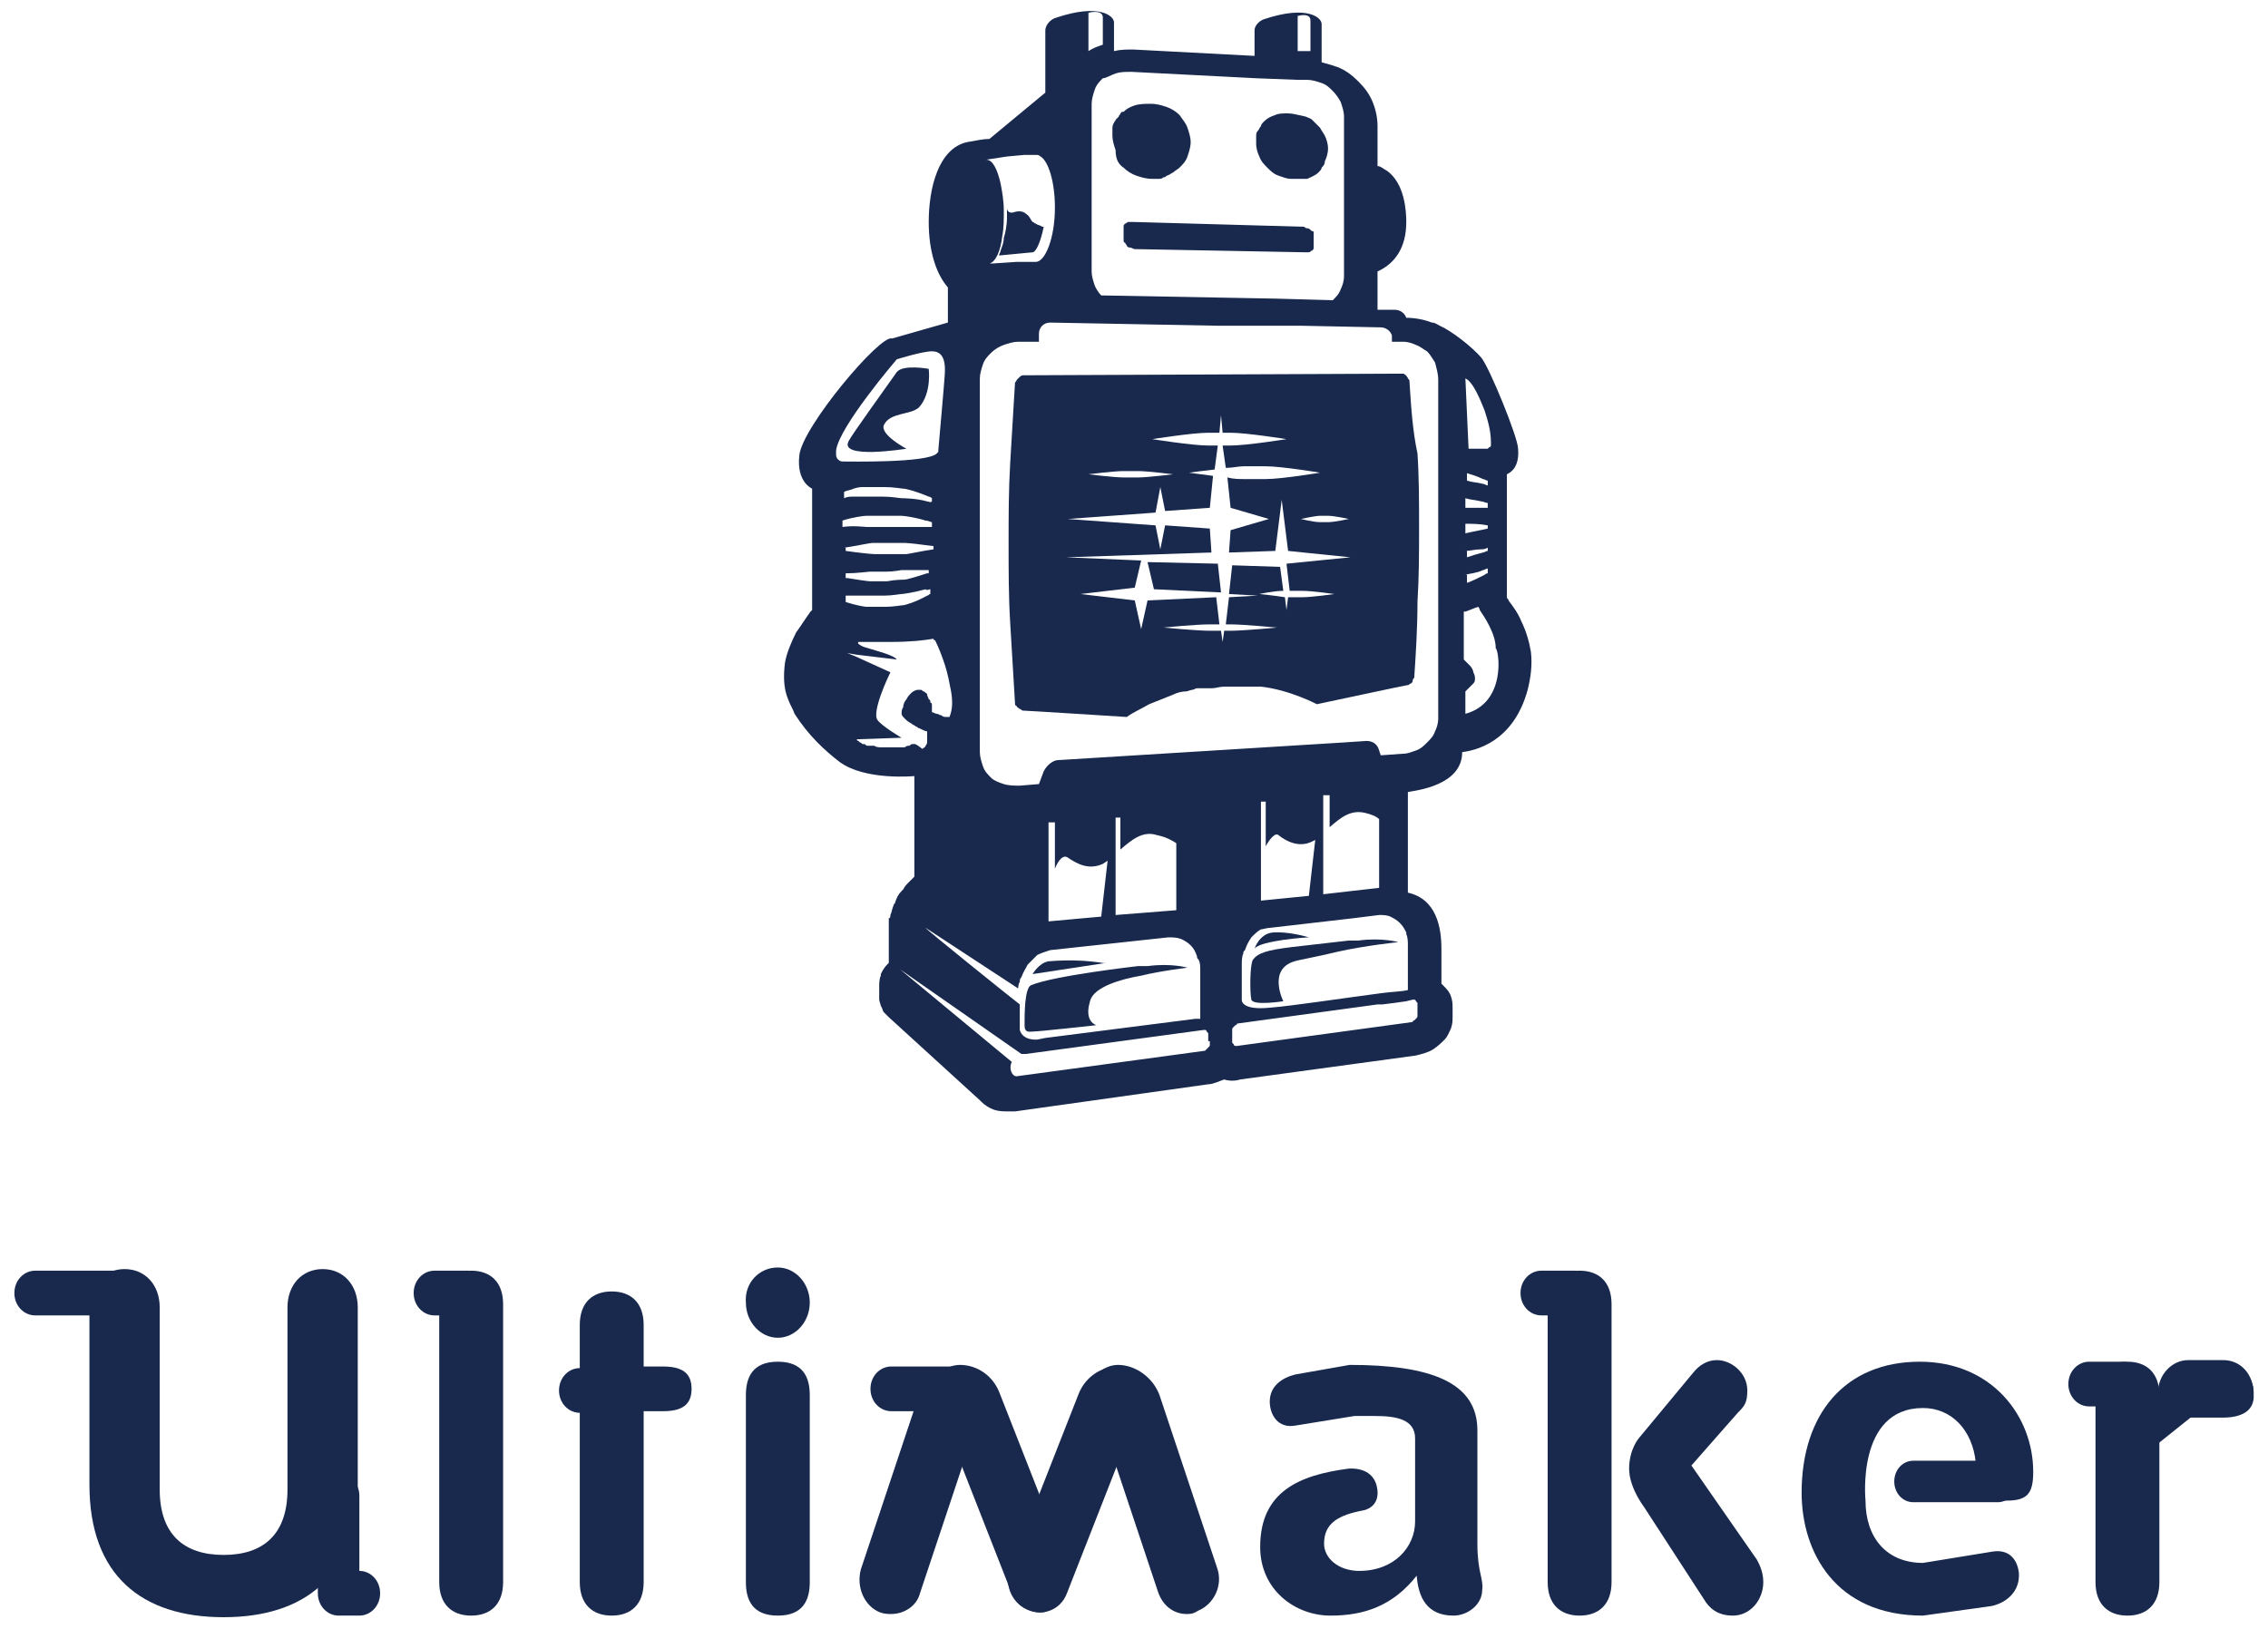 <?xml version="1.0" encoding="utf-8"?>
<!-- Generator: Adobe Illustrator 18.1.0, SVG Export Plug-In . SVG Version: 6.00 Build 0)  -->
<!DOCTYPE svg PUBLIC "-//W3C//DTD SVG 1.1//EN" "http://www.w3.org/Graphics/SVG/1.1/DTD/svg11.dtd">
<svg version="1.1" id="Layer_1" xmlns:sketch="http://www.bohemiancoding.com/sketch/ns"
	 xmlns="http://www.w3.org/2000/svg" xmlns:xlink="http://www.w3.org/1999/xlink" x="0px" y="0px" viewBox="-178 200 142 102"
	 enable-background="new -178 200 142 102" xml:space="preserve">
<title>logo</title>
<desc>Created with Sketch.</desc>
<g id="ultimaker-" transform="translate(0, 79.774)">
	<path id="Fill-1" fill="#18294D" d="M-103.7,221.3c-0.8,0-1.5-0.5-1.8-1.4l-3.4-10.2c-0.6-0.4-1-1.1-1-1.9c0-1.2,0.9-2.1,1.9-2.1
		c1.1,0,2.2,0.8,2.6,1.9l3.6,10.8c0.4,1.1-0.2,2.3-1.2,2.7C-103.3,221.3-103.5,221.3-103.7,221.3"/>
	<path id="Fill-2" fill="#18294D" d="M-112.9,221.2c-0.3,0-0.5-0.1-0.8-0.2c-1-0.4-1.5-1.7-1-2.7l4.2-10.7c0.4-1.1,1.4-1.8,2.5-1.8
		c1.1,0,1.9,0.9,1.9,2.1c0,0.8-0.4,1.5-1.1,1.9l-4,10.2C-111.5,220.8-112.2,221.2-112.9,221.2"/>
	<path id="Fill-3" fill="#18294D" d="M-122.2,221.3c-0.2,0-0.4,0-0.7-0.1c-1-0.4-1.5-1.6-1.2-2.7l3.6-10.8c0.4-1.1,1.4-1.9,2.6-1.9
		c1.1,0,1.9,0.9,1.9,2.1c0,0.8-0.4,1.5-1,1.9l-3.4,10.2C-120.6,220.8-121.4,221.3-122.2,221.3"/>
	<path id="Fill-4" fill="#18294D" d="M-112.9,221.2c-0.8,0-1.5-0.5-1.8-1.3l-4-10.2c-0.6-0.3-1.1-1.1-1.1-1.9c0-1.2,0.9-2.1,1.9-2.1
		c1.1,0,2.1,0.7,2.5,1.8l4.2,10.7c0.4,1.1,0,2.3-1,2.7C-112.4,221.2-112.7,221.2-112.9,221.2"/>
	<path id="Fill-5" fill="#18294D" d="M-118.3,208.6h-3.9c-0.7,0-1.3-0.6-1.3-1.4s0.6-1.4,1.3-1.4h3.9c0.7,0,1.3,0.6,1.3,1.4
		S-117.5,208.6-118.3,208.6"/>
	<path id="Fill-6" fill="#18294D" d="M-172.4,202.1c0-1.4,0.9-2.4,2.2-2.4c1.3,0,2.2,1,2.2,2.4v11.4c0,2.8,1.5,4.1,4,4.1
		s4-1.3,4-4.1v-11.4c0-1.4,0.9-2.4,2.2-2.4c1.3,0,2.2,1,2.2,2.4v11.1c0,5.7-3.3,8.3-8.4,8.3c-5.1,0-8.4-2.6-8.4-8.3V202.1"/>
	<path id="Fill-7" fill="#18294D" d="M-150.5,201.9c0-1.4,0.8-2.1,2-2.1c1.2,0,2,0.7,2,2.1v17.4c0,1.4-0.8,2.1-2,2.1
		c-1.2,0-2-0.7-2-2.1V201.9"/>
	<path id="Fill-8" fill="#18294D" d="M-131.3,207.6c0-1.1,0.4-2.1,2-2.1s2,1,2,2.1v11.7c0,1.1-0.4,2.1-2,2.1s-2-1-2-2.1V207.6
		L-131.3,207.6z M-129.3,199.6c1.1,0,2,1,2,2.2c0,1.2-0.9,2.2-2,2.2c-1.1,0-2-1-2-2.2C-131.4,200.6-130.5,199.6-129.3,199.6
		L-129.3,199.6z"/>
	<path id="Fill-9" fill="#18294D" d="M-77.1,216.1v3.2c0,1.4-0.8,2.1-2,2.1c-1.2,0-2-0.7-2-2.1v-17.4c0-1.4,0.8-2.1,2-2.1
		c1.2,0,2,0.7,2,2.1V216.1L-77.1,216.1z M-76,212.2c0-1.2,0.6-1.9,0.6-1.9l3.4-4.1c0.4-0.5,0.9-0.8,1.5-0.8c0.9,0,1.9,0.8,1.9,1.9
		c0,0.8-0.2,1-0.6,1.4l-2.9,3.3l4.1,5.9c0.1,0.2,0.4,0.7,0.4,1.4c0,1.1-0.8,2.1-1.9,2.1c-1,0-1.5-0.5-1.8-1l-3.7-5.7
		C-74.9,214.8-76,213.5-76,212.2L-76,212.2z"/>
	<path id="Fill-10" fill="#18294D" d="M-170.2,202.6h-5.6c-0.7,0-1.3-0.6-1.3-1.4s0.6-1.4,1.3-1.4h5.6c0.7,0,1.3,0.6,1.3,1.4
		S-169.5,202.6-170.2,202.6"/>
	<path id="Fill-11" fill="#18294D" d="M-148.7,202.6h-2.1c-0.7,0-1.3-0.6-1.3-1.4s0.6-1.4,1.3-1.4h2.1c0.7,0,1.3,0.6,1.3,1.4
		S-148,202.6-148.7,202.6"/>
	<path id="Fill-12" fill="#18294D" d="M-139.6,208.7h-2.1c-0.7,0-1.3-0.6-1.3-1.4c0-0.8,0.6-1.4,1.3-1.4h2.1c0.7,0,1.3,0.6,1.3,1.4
		C-138.3,208.1-138.8,208.7-139.6,208.7"/>
	<path id="Fill-13" fill="#18294D" d="M-79.4,202.6h-2.1c-0.7,0-1.3-0.6-1.3-1.4s0.6-1.4,1.3-1.4h2.1c0.7,0,1.3,0.6,1.3,1.4
		S-78.6,202.6-79.4,202.6"/>
	<path id="Fill-14" fill="#18294D" d="M-52.9,214.3h-5.3c-0.7,0-1.2-0.6-1.2-1.3c0-0.7,0.5-1.3,1.2-1.3h5.3c0.7,0,1.2,0.6,1.2,1.3
		C-51.7,213.7-52.3,214.3-52.9,214.3"/>
	<path id="Fill-15" fill="#18294D" d="M-155.5,221.4h-1.3c-0.7,0-1.3-0.6-1.3-1.4v-6.1c0-0.8,0.6-1.4,1.3-1.4c0.7,0,1.3,0.6,1.3,1.4
		l0,4.7c0.7,0,1.3,0.6,1.3,1.4S-154.8,221.4-155.5,221.4"/>
	<path id="Fill-16" fill="#18294D" d="M-137.7,217.6v1.7c0,1.4-0.8,2.1-2,2.1c-1.2,0-2-0.7-2-2.1v-16.1c0-1.4,0.8-2.1,2-2.1
		c1.2,0,2,0.7,2,2.1v2.6h1.2c1.2,0,1.8,0.4,1.8,1.4s-0.6,1.4-1.8,1.4h-1.2V217.6"/>
	<path id="Fill-17" fill="#18294D" d="M-42.8,216.1v3.2c0,1.4-0.8,2.1-2,2.1c-1.2,0-2-0.7-2-2.1v-11.7c0-1.4,0.8-2.1,2-2.1
		c1.2,0,2,0.7,2,2.1V216.1"/>
	<path id="Fill-18" fill="#18294D" d="M-45.1,208.3h-2.1c-0.7,0-1.3-0.6-1.3-1.4c0-0.8,0.6-1.4,1.3-1.4h2.1c0.7,0,1.3,0.6,1.3,1.4
		C-43.8,207.7-44.4,208.3-45.1,208.3"/>
	<path id="Fill-19" fill="#18294D" d="M-44.3,211.6c-0.4,0-0.8-0.2-1.1-0.6c-0.4-0.6-0.3-1.5,0.3-2l3.3-2.7c0.2-0.2,0.5-0.3,0.8-0.3
		h2.8c0.7,0,1.3,0.6,1.3,1.4s-0.6,1.4-1.3,1.4h-2.4l-3,2.4C-43.8,211.5-44,211.6-44.3,211.6"/>
	<path id="Fill-20" fill="#18294D" d="M-38.8,209H-41c-1.1,0-1.9-0.4-1.9-1.5c0-1.2,0.9-2.1,1.9-2.1h2.2c1.1,0,1.9,0.9,1.9,2.1
		C-36.8,208.6-37.7,209-38.8,209"/>
	<path id="Fill-21" fill="#18294D" d="M-85.5,216.9v-7.1c0-3-2.9-4.1-8-4.1l-3.4,0.6c-0.8,0.2-1.6,0.7-1.6,1.7
		c0,0.8,0.5,1.7,1.6,1.5l3.7-0.6h1.3c1.3,0,2.5,0.2,2.5,1.4v5.2c0,1.6-1.3,3.1-3.5,3.1c-1.3,0-2.2-0.8-2.2-1.7
		c0-1.3,0.9-1.8,2.5-2.1c0,0,1.1-0.2,0.8-1.5c-0.3-1.3-1.8-1.1-1.8-1.1c-3,0.4-5.5,1.4-5.5,4.9c0,2.7,2.2,4.3,4.4,4.3
		c2.1,0,3.9-0.6,5.4-2.5c0.1,1.3,0.6,2.5,2.3,2.5c0.9,0,1.8-0.7,1.8-1.6C-85.1,219.1-85.5,218.7-85.5,216.9"/>
	<path id="Fill-22" fill="#18294D" d="M-58.5,214.2h6.1c1.3,0,1.7-0.4,1.7-1.8c0-3.5-2.6-6.9-7.1-6.9c-4.7,0-7.4,3.3-7.4,8.2
		c0,3.7,2.1,7.7,7.6,7.7l4.3-0.6c0.9-0.2,1.8-0.9,1.7-2.1c-0.1-0.8-0.6-1.5-1.7-1.3l-4.3,0.7l0,0c-2.3,0-3.6-1.6-3.6-3.9
		c0,0-0.6-5.8,3.6-5.8c1.8,0,3.1,1.4,3.3,3.4h-3.5L-58.5,214.2"/>
</g>
<g id="Robot" transform="translate(47.848, 0)">
	<path id="Fill-23" fill="#18294D" d="M-145.2,207.1c-0.3,0-0.6,0-0.8,0.1c-0.3,0.1-0.5,0.2-0.7,0.4c0,0,0,0,0,0c0,0,0,0,0,0
		c-0.1,0.1-0.2,0.2-0.2,0.3c0,0,0,0,0,0c-0.1,0.1-0.1,0.2-0.2,0.3c0,0,0,0,0,0c0,0,0,0,0,0c-0.1,0.1-0.1,0.2-0.1,0.4c0,0,0,0,0,0
		c0,0.1,0,0.3,0,0.4c0,0.3,0.1,0.6,0.2,0.8c0.1,0.3,0.3,0.5,0.5,0.7c0.2,0.2,0.4,0.4,0.7,0.5c0.3,0.1,0.5,0.2,0.8,0.2
		c0.1,0,0.2,0,0.3,0c0,0,0.1,0,0.1,0c0.1,0,0.1,0,0.2,0c0,0,0.1,0,0.1,0c0.1,0,0.1,0,0.2,0c0,0,0,0,0.1,0c0,0,0,0,0,0c0,0,0,0,0,0
		c0.2-0.1,0.5-0.2,0.7-0.4c0.1-0.1,0.2-0.2,0.2-0.3c0.1-0.1,0.2-0.2,0.2-0.4c0.1-0.2,0.2-0.5,0.2-0.8s-0.1-0.6-0.2-0.8
		c-0.1-0.2-0.2-0.3-0.3-0.5c0,0,0,0,0,0c-0.1-0.1-0.1-0.1-0.2-0.2c-0.1-0.1-0.2-0.2-0.3-0.3c-0.1-0.1-0.2-0.1-0.4-0.2
		C-144.6,207.2-144.9,207.1-145.2,207.1"/>
	<path id="Fill-24" fill="#18294D" d="M-143.8,214.4c-0.1-0.1-0.1-0.1-0.2-0.1c-0.1,0-0.2-0.1-0.2-0.1l-10.7-0.3c-0.1,0-0.2,0-0.3,0
		c-0.1,0-0.1,0.1-0.2,0.1c0,0,0,0,0,0c0,0,0,0,0,0c-0.1,0.1-0.1,0.1-0.1,0.2c0,0,0,0,0,0c0,0,0,0,0,0c0,0.1,0,0.1,0,0.2v0.6
		c0,0.1,0,0.2,0.1,0.2c0,0.1,0.1,0.1,0.1,0.2c0.1,0.1,0.1,0.1,0.2,0.1c0.1,0,0.2,0.1,0.3,0.1l10.7,0.2c0.1,0,0.2,0,0.2,0
		c0.1,0,0.1-0.1,0.2-0.1c0.1-0.1,0.1-0.1,0.1-0.2c0-0.1,0-0.1,0-0.2v-0.6c0-0.1,0-0.2,0-0.2C-143.7,214.5-143.8,214.4-143.8,214.4"
		/>
	<path id="Fill-25" fill="#18294D" d="M-155.5,210.5c0.2,0.2,0.5,0.4,0.8,0.5c0.3,0.1,0.6,0.2,1,0.2c0.1,0,0.2,0,0.3,0
		c0,0,0.1,0,0.1,0c0.1,0,0.2,0,0.3-0.1c0,0,0,0,0,0c0.1,0,0.1,0,0.2-0.1c0,0,0,0,0,0c0.1,0,0.2-0.1,0.4-0.2c0,0,0,0,0,0
		c0.1-0.1,0.3-0.2,0.4-0.3c0.2-0.2,0.4-0.4,0.5-0.7c0.1-0.3,0.2-0.6,0.2-0.9c0-0.3-0.1-0.6-0.2-0.9c-0.1-0.3-0.3-0.5-0.5-0.8
		c-0.2-0.2-0.5-0.4-0.8-0.5c-0.3-0.1-0.6-0.2-1-0.2c-0.3,0-0.7,0-1,0.1c-0.3,0.1-0.5,0.2-0.7,0.4c0,0,0,0-0.1,0c0,0-0.1,0.1-0.1,0.1
		c0,0.1-0.1,0.1-0.1,0.2c-0.1,0.1-0.1,0.1-0.2,0.2c0,0.1-0.1,0.1-0.1,0.2c0,0,0,0,0,0c0,0,0,0,0,0c-0.1,0.1-0.1,0.3-0.1,0.4
		c0,0,0,0,0,0c0,0.1,0,0.3,0,0.4c0,0.3,0.1,0.6,0.2,0.9C-156,210-155.8,210.3-155.5,210.5"/>
	<path id="Fill-26" fill="#18294D" d="M-145.1,237h0.8c0.6,0,2,0.2,2,0.2s-1.4,0.2-2,0.2h-0.8c0,0-0.1,0-0.1,0l-0.1,0.8l-0.1-0.8
		c-0.6-0.1-1.6-0.2-1.6-0.2s0.9-0.2,1.5-0.2l-0.2-1.5l-3-0.1l-0.2,1.8l1.8,0.1l-1.8,0.1l-0.2,1.7h0.3c0.8,0,2.9,0.2,2.9,0.2
		s-2.1,0.2-2.9,0.2h-0.4l-0.1,0.7l-0.1-0.7h-0.7c-0.8,0-2.9-0.2-2.9-0.2s2-0.2,2.9-0.2h0.6l-0.2-1.7l-4.3,0.2l-0.4,1.8l-0.4-1.8
		l-3.4-0.4l3.4-0.4l0.4-1.7l-4.7-0.2l9.1-0.3l-0.1-1.5l-2.8-0.2l-0.3,1.5l-0.3-1.5l-5.5-0.4l5.5-0.4l0.3-1.6l0.3,1.5l2.8-0.2l0.2-2
		c-0.8-0.1-1.5-0.2-1.5-0.2s0.7-0.1,1.6-0.2l0.2-1.5h-0.6c-1,0-3.5-0.4-3.5-0.4s2.5-0.4,3.5-0.4h0.7l0.1-1.1l0.1,1.1h0.5
		c1,0,3.5,0.4,3.5,0.4s-2.5,0.4-3.5,0.4h-0.5l0.2,1.4c0.4,0,0.8-0.1,1.1-0.1h1.4c1,0,3.4,0.4,3.4,0.4c0,0-2.4,0.4-3.4,0.4h-1.4
		c-0.3,0-0.6,0-1-0.1l0.2,1.9l2.4,0.7l-2.4,0.7l-0.1,1.4l2.9-0.1l0.4-3.2l0.4,3.2l3.9,0.4l-4,0.4L-145.1,237L-145.1,237L-145.1,237z
		 M-155.5,229.5h0.9c0.6,0,2.2,0.2,2.2,0.2s-1.6,0.2-2.2,0.2h-0.9c-0.6,0-2.2-0.2-2.2-0.2S-156.1,229.5-155.5,229.5L-155.5,229.5z
		 M-142.8,232.3h0.1c0.4,0,1.3,0.2,1.3,0.2s-0.9,0.2-1.3,0.2h-0.5c-0.4,0-1.2-0.2-1.2-0.2s0.9-0.2,1.2-0.2H-142.8L-142.8,232.3z
		 M-137.6,223.9c0-0.1,0-0.1-0.1-0.2c0-0.1-0.1-0.1-0.1-0.2c-0.1,0-0.1-0.1-0.2-0.1c-0.1,0-0.2,0-0.2,0l-23.3,0.1
		c-0.1,0-0.2,0-0.3,0c-0.1,0-0.2,0.1-0.2,0.1c-0.1,0.1-0.1,0.1-0.2,0.2c0,0.1-0.1,0.1-0.1,0.2c-0.1,1.7-0.2,3.3-0.3,5
		c-0.1,1.7-0.1,3.4-0.1,5c0,1.7,0,3.4,0.1,5c0.1,1.7,0.2,3.3,0.3,5c0,0.1,0,0.2,0.1,0.2c0,0.1,0.1,0.1,0.2,0.2
		c0.1,0,0.1,0.1,0.2,0.1c0.2,0,6.5,0.4,6.5,0.4c0.4-0.3,0.9-0.5,1.4-0.8c0.5-0.2,1-0.4,1.5-0.6c0.2-0.1,0.5-0.2,0.8-0.2c0,0,0,0,0,0
		c0.1,0,0.3-0.1,0.4-0.1c0.1,0,0.2-0.1,0.3-0.1c0,0,0,0,0,0h0c0,0,0,0,0.1,0c0.1,0,0.1,0,0.2,0c0,0,0,0,0,0c0,0,0,0,0.1,0
		c0.1,0,0.2,0,0.3,0c0.1,0,0.1,0,0.2,0c0.3,0,0.5-0.1,0.8-0.1c0.2,0,0.5,0,0.7,0c0.1,0,0.1,0,0.2,0c0.2,0,0.4,0,0.5,0h0
		c0,0,0.1,0,0.1,0c0,0,0,0,0.1,0h0c0.1,0,0.3,0,0.4,0c0.1,0,0.2,0,0.3,0c1.8,0.2,3.5,1.1,3.5,1.1c0.5-0.1,5.6-1.2,5.7-1.2
		c0.1,0,0.1-0.1,0.2-0.1c0.1-0.1,0.1-0.1,0.1-0.2c0-0.1,0.1-0.1,0.1-0.2c0.1-1.5,0.2-3.1,0.2-4.7c0.1-1.6,0.1-3.1,0.1-4.7
		c0-1.6,0-3.1-0.1-4.6C-137.4,227-137.5,225.5-137.6,223.9L-137.6,223.9z"/>
	<path id="Fill-27" fill="#18294D" d="M-154,235.2l0.4,1.7l4.2,0.2l-0.2-1.8L-154,235.2"/>
	<path id="Fill-28" fill="#18294D" d="M-147.4,260.1c-0.2,0.3-0.2,2.1-0.1,2.5c0.1,0.4,2,0.1,2,0.1s-1-2,0.7-2.5
		c0.3-0.1,1.5-0.3,2.7-0.6c1.8-0.4,3.8-0.6,3.8-0.6s-1-0.3-2.5-0.1l-0.3,0l-0.3,0h0l-3.5,0.4C-146.6,259.5-147.1,259.7-147.4,260.1"
		/>
	<path id="Fill-29" fill="#18294D" d="M-134.1,244.7v-1.4c0,0,0,0,0,0c0.1-0.1,0.1-0.1,0.2-0.2c0.1-0.1,0.2-0.2,0.3-0.3
		c0.1-0.1,0.1-0.2,0.1-0.3c0-0.1,0-0.2-0.1-0.4c0-0.1-0.1-0.3-0.2-0.4c-0.1-0.1-0.2-0.2-0.3-0.3c0,0-0.1-0.1-0.1-0.1v-3
		c0,0,0.1,0,0.1,0c0.3-0.1,0.5-0.2,0.8-0.3c0,0,0.1,0.1,0.1,0.2c0.2,0.3,0.4,0.6,0.6,1c0.2,0.4,0.4,0.9,0.4,1.4
		C-132,240.7-131.5,244-134.1,244.7L-134.1,244.7z M-134.1,236c0.3-0.1,0.7-0.1,1.1-0.3c0.1,0,0.2-0.1,0.3-0.1v0.3
		c-0.1,0-0.2,0.1-0.2,0.1c-0.4,0.2-0.8,0.4-1.1,0.5V236L-134.1,236z M-134.1,234.5c0.3,0,0.6-0.1,1-0.1c0.1,0,0.2,0,0.4-0.1v0.2
		c-0.1,0-0.2,0.1-0.3,0.1c-0.4,0.1-0.7,0.2-1,0.3V234.5L-134.1,234.5z M-134.1,232.8c0.4,0,0.9,0,1.4,0.1v0.2
		c-0.4,0.1-1,0.2-1.4,0.3V232.8L-134.1,232.8z M-134.1,231.2c0.3,0.1,0.6,0.1,1,0.2c0.1,0,0.3,0.1,0.4,0.1v0.3c-0.1,0-0.3,0-0.4,0
		c-0.3,0-0.7,0-1,0V231.2L-134.1,231.2z M-134.1,229.6c0.3,0.1,0.7,0.2,1.1,0.4c0.1,0,0.2,0.1,0.3,0.1v0.3c-0.1,0-0.2-0.1-0.3-0.1
		c-0.4-0.1-0.7-0.1-1-0.2V229.6L-134.1,229.6z M-134.1,223.7C-134.1,223.7-134.1,223.7-134.1,223.7c0.5,0.2,1,1.5,1.2,2
		c0.2,0.6,0.4,1.3,0.4,2c0,0.1,0,0.1,0,0.2c0,0,0,0.1-0.1,0.1c0,0-0.1,0.1-0.1,0.1c0,0-0.1,0-0.1,0c0,0-0.1,0-0.1,0c0,0-0.1,0-0.1,0
		c0,0-0.1,0-0.1,0c-0.3,0-0.5,0-0.8,0L-134.1,223.7L-134.1,223.7z M-135.8,223.8V245c0,0.3-0.1,0.6-0.2,0.8
		c-0.1,0.3-0.3,0.5-0.5,0.7c-0.2,0.2-0.4,0.4-0.7,0.5c-0.3,0.1-0.5,0.2-0.8,0.2l-1.4,0.1c0,0,0,0,0,0l-0.1-0.3
		c-0.1-0.4-0.4-0.6-0.8-0.6l-1.5,0.1l-17.8,1.1c-0.3,0-0.7,0.3-0.9,0.7l-0.3,0.8c0,0,0,0,0,0l-1.2,0.1c-0.3,0-0.7,0-1-0.1
		c-0.3-0.1-0.6-0.2-0.8-0.4c-0.2-0.2-0.4-0.4-0.5-0.7c-0.1-0.3-0.2-0.6-0.2-0.9v-23.4c0-0.3,0.1-0.6,0.2-0.9
		c0.1-0.3,0.3-0.5,0.5-0.7c0.2-0.2,0.5-0.4,0.8-0.5c0.3-0.1,0.6-0.2,0.9-0.2c0,0,0.1,0,0.1,0l1.2,0c0,0,0-0.1,0-0.1l0-0.4
		c0-0.4,0.3-0.7,0.7-0.7l10.6,0.2l1.1,0l2.5,0l1.6,0l4.9,0.1c0.3,0,0.6,0.2,0.7,0.5c0,0,0,0.1,0,0.1l0,0.2c0,0,0,0.1,0,0.1l0.7,0
		c0.3,0,0.6,0.1,0.8,0.2c0.3,0.1,0.5,0.3,0.7,0.4c0.2,0.2,0.3,0.4,0.5,0.7C-135.9,223.1-135.8,223.4-135.8,223.8L-135.8,223.8
		L-135.8,223.8z M-143,256v-6c0,0,0-0.1,0-0.1s0,0,0-0.1c0.1,0,0.2,0,0.4,0l0,2c0.7-0.6,1.3-1.1,2.2-0.9c0.4,0.1,0.7,0.2,0.9,0.4
		v4.3L-143,256L-143,256z M-146.3,258.1l5.2-0.6l1.6-0.2c0.2,0,0.5,0,0.7,0.1c0.2,0.1,0.4,0.2,0.6,0.4c0.2,0.2,0.3,0.4,0.4,0.6
		c0,0,0,0.1,0,0.1c0.1,0.2,0.1,0.5,0.1,0.7v2.8c-0.4,0.1-1,0.1-1.7,0.2c-2.3,0.3-5.6,0.8-6.9,0.9c-1.9,0.2-1.8-0.5-1.8-0.5v-2.2
		c0-0.2,0-0.5,0.1-0.7c0-0.1,0-0.1,0.1-0.2c0.1-0.3,0.2-0.5,0.4-0.8c0.2-0.2,0.4-0.4,0.6-0.5C-146.8,258.2-146.5,258.1-146.3,258.1
		L-146.3,258.1z M-145.8,252.3c0.5,0.4,1.3,0.8,2.1,0.4l0.2-0.1l-0.4,3.5l-3,0.3v-6c0,0,0-0.1,0-0.2c0.1,0,0.2,0,0.3,0l0,2.8
		C-146.4,252.6-146,252.1-145.8,252.3L-145.8,252.3z M-137.4,262.6c0,0,0.1,0,0.1,0c0,0,0.1,0,0.1,0.1c0,0,0.1,0.1,0.1,0.1
		c0,0.1,0,0.1,0,0.2v0.4c0,0.1,0,0.1,0,0.2c0,0.1,0,0.1-0.1,0.2c0,0-0.1,0.1-0.1,0.1c0,0-0.1,0-0.1,0.1l-11,1.5c-0.1,0-0.1,0-0.1,0
		c0,0-0.1,0-0.1-0.1c0,0-0.1-0.1-0.1-0.1c0-0.1,0-0.1,0-0.2v-0.4c0-0.1,0-0.1,0-0.2c0-0.1,0-0.1,0.1-0.2c0,0,0.1-0.1,0.1-0.1
		c0,0,0.1,0,0.1-0.1l8.8-1.2l0.1,0l0.2,0l0.8-0.1l0.7-0.1L-137.4,262.6L-137.4,262.6z M-150.1,265.2c0,0.1,0,0.1,0,0.2
		c0,0.1,0,0.1-0.1,0.2c0,0-0.1,0.1-0.1,0.1c0,0-0.1,0.1-0.1,0.1l-11.8,1.6c-0.3,0-0.5-0.5-0.3-0.9l-7-5.8l7.6,5.3c0,0,0.1,0,0.3,0
		l11.1-1.5c0.1,0,0.1,0,0.1,0c0,0,0.1,0,0.1,0.1c0,0,0.1,0.1,0.1,0.1c0,0.1,0,0.1,0,0.2V265.2L-150.1,265.2z M-168.7,246.6
		c-0.1,0-0.1,0-0.2,0.1c-0.1,0-0.2,0-0.3,0.1c-0.1,0-0.1,0-0.2,0c-0.1,0-0.1,0-0.2,0c0,0,0,0,0,0c0,0,0,0,0,0c0,0,0,0,0,0
		c-0.1,0-0.2,0-0.3,0c-0.1,0-0.1,0-0.2,0h0c-0.1,0-0.2,0-0.2,0c-0.1,0-0.2,0-0.3,0c0,0,0,0,0,0c0,0,0,0,0,0c-0.2,0-0.4,0-0.5-0.1
		c0,0-0.1,0-0.1,0c0,0,0,0,0,0c0,0-0.1,0-0.1,0c0,0-0.1,0-0.1,0c0,0-0.1,0-0.1,0c0,0,0,0,0,0c-0.1,0-0.1,0-0.2-0.1c0,0,0,0,0,0
		c0,0,0,0,0,0c0,0,0,0-0.1,0c0,0,0,0,0,0h0c-0.1,0-0.1-0.1-0.2-0.1c0,0,0,0,0,0c0,0-0.1-0.1-0.1-0.1c0,0,0,0,0,0l0,0
		c0,0-0.1,0-0.1-0.1c0,0,0,0-0.1,0c0,0,2.9-0.1,2.9-0.1s-1.2-0.7-1.5-1.1c-0.4-0.5,0.7-2.8,0.8-3l-2.2-1l-0.5-0.2l0.6,0.1l2.5,0.3
		c-0.2-0.3-1.5-0.6-2.1-0.8c-0.2-0.1-0.4-0.2-0.3-0.3c0,0,0,0,0,0c0.1,0,0.3,0,0.5,0c0.4,0,0.8,0,1.5,0c1.3,0,2.1-0.1,2.7-0.2
		c0,0,0,0.1,0.1,0.1c0.2,0.4,0.4,0.9,0.6,1.5c0.2,0.6,0.3,1.2,0.4,1.7c0.1,0.6,0.1,1.1-0.1,1.6h0c-0.1,0-0.1,0-0.2,0
		c-0.1,0-0.2,0-0.3-0.1c-0.1,0-0.2-0.1-0.3-0.1c0,0,0,0,0,0c0,0,0,0,0,0c-0.1,0-0.2-0.1-0.3-0.1c0,0,0-0.1,0-0.2c0-0.1,0-0.1,0-0.2
		c0-0.1,0-0.2-0.1-0.2c0-0.1,0-0.2-0.1-0.2c0-0.1-0.1-0.2-0.1-0.3c0-0.1-0.1-0.1-0.2-0.2c-0.1,0-0.1-0.1-0.2-0.1c-0.1,0-0.1,0-0.2,0
		c-0.1,0-0.3,0.1-0.4,0.2c-0.1,0.1-0.2,0.2-0.3,0.4c-0.1,0.1-0.2,0.3-0.2,0.5c-0.1,0.1-0.1,0.3-0.1,0.4c0,0.1,0.1,0.2,0.2,0.3
		c0.1,0.1,0.2,0.2,0.4,0.3c0.1,0.1,0.2,0.1,0.3,0.2c0.1,0,0.1,0.1,0.2,0.1c0.2,0.1,0.4,0.2,0.5,0.2c0,0.1,0,0.2,0,0.3
		c0,0.1,0,0.2,0,0.3c0,0.1,0,0.2-0.1,0.3c0,0.1-0.1,0.1-0.2,0.2C-168.6,246.5-168.6,246.6-168.7,246.6L-168.7,246.6z M-167.6,236.9
		l0,0.3c-0.1,0-0.1,0.1-0.2,0.1c-0.7,0.4-1.4,0.6-1.5,0.6c-0.1,0-0.6,0.1-1.1,0.1c-0.2,0-0.5,0-0.7,0c-0.2,0-0.4,0-0.5,0
		c-0.1,0-0.7-0.1-1.3-0.3l0-0.4c0.6,0,1.2,0,1.3,0c0,0,0.2,0,0.5,0c0.2,0,0.4,0,0.6,0c0.5,0,1-0.1,1.1-0.1c0.1,0,0.8-0.1,1.5-0.3
		C-167.8,237-167.7,236.9-167.6,236.9L-167.6,236.9z M-167.8,235.9c-0.6,0.2-1.3,0.4-1.4,0.4c-0.1,0-0.6,0-1.1,0.1
		c-0.3,0-0.6,0-0.8,0c-0.2,0-0.3,0-0.3,0c-0.1,0-0.8-0.1-1.4-0.2c0,0-0.1,0-0.1,0l0-0.3c0,0,0.1,0,0.1,0c0.6,0,1.3-0.1,1.4-0.1
		c0,0,0.1,0,0.3,0c0.2,0,0.5,0,0.7,0c0.5,0,1-0.1,1-0.1c0.1,0,0.8,0,1.4,0c0.1,0,0.2,0,0.3,0l0,0.3
		C-167.6,235.9-167.7,235.9-167.8,235.9L-167.8,235.9z M-173,234.3c0.7-0.1,1.6-0.3,1.8-0.3l0.1,0l1.9,0c0.2,0,1.1,0.1,1.8,0.2v0.2
		c-0.7,0.1-1.6,0.3-1.7,0.3l-1.9,0l-0.1,0c-0.2,0-1.1-0.1-1.8-0.2V234.3L-173,234.3z M-167.5,232.7v0.3c-0.1,0-0.2,0-0.4,0
		c-0.7,0-1.4,0-1.5,0c-0.1,0-0.6,0-1.1,0c-0.2,0-0.5,0-0.7,0c-0.2,0-0.4,0-0.4,0c-0.1,0-0.8-0.1-1.5,0v-0.4c0.6-0.2,1.3-0.3,1.5-0.3
		c0,0,0.2,0,0.4,0c0.2,0,0.4,0,0.7,0c0.5,0,1.1,0,1.1,0c0.1,0,0.9,0.1,1.5,0.3C-167.7,232.6-167.6,232.7-167.5,232.7L-167.5,232.7z
		 M-167.8,231.4c-0.7-0.2-1.5-0.2-1.6-0.2c-0.1,0-0.6-0.1-1.2-0.1c-0.2,0-0.4,0-0.5,0c-0.3,0-0.6,0-0.7,0l-0.6,0
		c-0.2,0-0.4,0-0.6,0.1v-0.4c0.2-0.1,0.4-0.1,0.6-0.2c0.3-0.1,0.5-0.1,0.6-0.1c0.1,0,0.3,0,0.7,0c0.2,0,0.4,0,0.6,0
		c0.6,0,1.1,0.1,1.2,0.1c0.2,0,0.9,0.2,1.6,0.5c0.1,0,0.2,0.1,0.2,0.1v0.2C-167.6,231.5-167.7,231.4-167.8,231.4L-167.8,231.4z
		 M-173.5,228.5c0-0.1,0-0.3,0-0.3c0.2-1.5,3.8-5.7,3.8-5.7s1.6-0.5,2.2-0.5c0.5,0,0.9,0.3,0.8,1.5c0,0.2-0.4,4.7-0.4,4.7
		c0,0,0,0.1,0,0.1c0,0-0.1,0.1-0.1,0.1c-0.6,0.6-5.5,0.5-5.9,0.5C-173.3,228.9-173.5,228.7-173.5,228.5L-173.5,228.5z M-156,257.3
		l0-6.1c0,0,0.1,0,0.3,0l0,2c0.7-0.6,1.4-1.2,2.3-0.9c0.5,0.1,0.9,0.3,1.2,0.5v4.2L-156,257.3L-156,257.3z M-159,253.7
		c0.6,0.4,1.3,0.8,2.2,0.4l0.3-0.2l-0.4,3.5l-3.3,0.3v-5.2l0-1c0,0,0.2,0,0.4,0l0,2.9C-159.6,253.9-159.3,253.5-159,253.7
		L-159,253.7z M-162.1,261.9c0,0,0-0.3,0.1-0.4c0-0.1,0-0.2,0.1-0.3c0.1-0.3,0.3-0.6,0.4-0.8c0.2-0.2,0.4-0.4,0.6-0.6
		c0.2-0.1,0.5-0.2,0.8-0.3l7.4-0.8c0.3,0,0.5,0,0.8,0.1c0.2,0.1,0.4,0.2,0.6,0.4c0.2,0.2,0.3,0.4,0.4,0.7c0,0.1,0,0.1,0.1,0.2
		c0.1,0.2,0.1,0.4,0.1,0.7v3l-0.3,0l-9.4,1.2l-0.5,0.1c0,0-0.9,0.1-1.1-0.6v-1.6c-0.4-0.3-6-4.8-5.9-4.8L-162.1,261.9L-162.1,261.9z
		 M-162.8,209.8l1.1-0.1l0.5,0c0,0,0,0,0.1,0c0,0,0,0,0.1,0c0.1,0,0.2,0,0.3,0.1c0.5,0.3,0.9,1.6,0.9,3.2c0,1.9-0.6,3.4-1.2,3.4v0h0
		c0,0,0,0,0,0h0c0,0,0,0,0,0h0l-1.2,0l-1.5,0.1l-0.3,0c0,0,0,0,0.1,0c0.4-0.1,0.7-0.8,0.8-1.7c0.1-0.5,0.1-1,0.1-1.6
		c0-0.6-0.1-1.2-0.2-1.7c-0.2-0.9-0.5-1.5-0.9-1.5L-162.8,209.8L-162.8,209.8z M-157.7,200.8c0.4-0.1,0.9-0.1,0.9,0.3
		c0,0.4,0,1.2,0,1.7h0c-0.3,0.1-0.6,0.2-0.9,0.4V200.8L-157.7,200.8z M-156,204.6c0.3-0.1,0.6-0.1,1-0.1l7.8,0.4l2.6,0.1l0.6,0
		c0.3,0,0.6,0.1,0.9,0.2c0.3,0.1,0.5,0.3,0.7,0.5c0.2,0.2,0.4,0.5,0.5,0.7c0.1,0.3,0.2,0.6,0.2,0.9v10c0,0.3-0.1,0.6-0.2,0.8
		c-0.1,0.3-0.3,0.5-0.5,0.7l-3.6-0.1l-10.9-0.2c-0.2-0.2-0.3-0.4-0.4-0.6c-0.1-0.3-0.2-0.6-0.2-0.9v-10.5c0-0.3,0.1-0.6,0.2-0.9
		c0.1-0.3,0.3-0.5,0.5-0.7C-156.6,204.9-156.3,204.7-156,204.6L-156,204.6z M-144.6,201c0.4-0.1,0.8-0.1,0.8,0.3c0,0.5,0,1.5,0,1.9
		c0,0,0,0,0,0l-0.8,0V201L-144.6,201z M-175.8,228.5c-0.2,1.7,0.8,2.1,0.8,2.1v5.5c0,0.1,0,0.1,0,0.2l0,1.1c0,0,0,0.1,0,0.1v0.7
		c0,0-0.1,0.1-0.1,0.1c-0.3,0.4-0.6,0.9-0.9,1.3c-0.3,0.6-0.6,1.3-0.7,1.9c-0.1,0.8-0.1,1.6,0.2,2.3c0.1,0.3,0.3,0.6,0.4,0.9
		c0.9,1.4,1.9,2.3,2.8,3c1.6,1.2,4.7,0.9,4.7,0.9v6.3c-0.1,0.1-0.1,0.1-0.2,0.2c0,0-0.1,0.1-0.1,0.1c-0.2,0.2-0.3,0.3-0.4,0.5
		c0,0-0.1,0.1-0.1,0.1c-0.2,0.2-0.3,0.4-0.4,0.7c0,0.1-0.1,0.1-0.1,0.2c-0.1,0.2-0.1,0.4-0.2,0.6c0,0.1,0,0.2-0.1,0.2
		c0,0.1,0,0.1,0,0.2c0,0.2,0,0.4,0,0.6v2c0,0,0,0,0,0c0,0-0.1,0.1-0.1,0.1c-0.2,0.2-0.3,0.4-0.4,0.6c0,0,0,0.1,0,0.1
		c-0.1,0.2-0.1,0.5-0.1,0.7v0.4c0,0.1,0,0.3,0,0.4c0,0.1,0.1,0.3,0.1,0.4c0.1,0.1,0.1,0.3,0.2,0.4c0.1,0.1,0.2,0.2,0.3,0.3l5.7,5.2
		c0,0,0,0,0.1,0.1c0.2,0.2,0.5,0.4,0.8,0.5c0.3,0.1,0.6,0.1,1,0.1c0.1,0,0.2,0,0.3,0l12.1-1.7c0.3,0,0.7-0.2,1-0.3
		c0.3,0.1,0.7,0.1,1,0l11-1.5c0.4-0.1,0.8-0.2,1.1-0.4c0.3-0.2,0.5-0.4,0.7-0.6c0.2-0.2,0.3-0.5,0.4-0.7c0.1-0.3,0.1-0.5,0.1-0.8
		v-0.4c0-0.3,0-0.5-0.1-0.8c-0.1-0.3-0.3-0.5-0.5-0.7c0,0,0,0-0.1-0.1v-2.2c0-1.3-0.3-3.1-2.1-3.5v-6.3c0.5-0.1,3.4-0.4,3.4-2.5
		c0.8-0.1,3.2-0.6,4.1-3.9c0.2-0.8,0.3-1.6,0.2-2.4c-0.1-0.6-0.3-1.3-0.6-1.9c-0.2-0.5-0.5-0.9-0.8-1.3c0-0.1-0.1-0.1-0.1-0.2v-7.7
		c0.2-0.1,0.8-0.4,0.7-1.6c0-0.7-1.8-5.1-2.3-5.7c-0.6-0.7-1.9-1.7-2.6-2c-0.2-0.1-0.3-0.2-0.5-0.2c-0.5-0.2-1.1-0.3-1.6-0.3
		c-0.1-0.3-0.4-0.5-0.7-0.5l-1.1,0v-2.4c1.1-0.5,1.8-1.5,1.8-3.1c0-0.7-0.1-2.4-1.2-3.2c-0.2-0.1-0.4-0.3-0.6-0.3v-2.3l0-0.2
		c0-0.5-0.1-1-0.3-1.5c-0.2-0.5-0.5-0.9-0.9-1.3c-0.4-0.4-0.8-0.7-1.3-0.9c-0.3-0.1-0.6-0.2-1-0.3v-2.4c0-0.4-0.9-1.2-3.6-0.3
		c0,0,0,0,0,0c-0.3,0.1-0.6,0.4-0.6,0.7v1.6l-7.6-0.4c-0.4,0-0.8,0-1.2,0.1v-1.8c0-0.4-0.9-1.2-3.6-0.3c-0.4,0.1-0.7,0.5-0.7,0.8
		v3.6c0,0.1,0,0.3,0,0.3l-3.5,2.9c-0.4,0-0.8,0.1-1.4,0.2c-1.8,0.4-2.4,2.9-2.4,5c0,1.9,0.5,3.3,1.2,4.1v2.2l-3.5,1
		C-170.7,220.9-175.6,226.7-175.8,228.5L-175.8,228.5z"/>
	<path id="Fill-30" fill="#18294D" d="M-161.2,264.6c0.4,0,4-0.4,4-0.4s-0.8-0.2-0.4-1.5c0.2-0.9,2-1.4,3.2-1.6
		c1.2-0.3,2.9-0.5,2.9-0.5s-1-0.3-2.5-0.1l-0.3,0l-0.3,0h0c0,0-5.3,0.6-6.7,1.2c-0.4,0.2-0.4,1.8-0.4,2.5
		C-161.7,264.7-161.4,264.6-161.2,264.6"/>
	<path id="Fill-31" fill="#18294D" d="M-160.2,260.2c-0.6,0.1-1,0.8-1,0.8l4.6-0.7C-156.6,260.4-157.8,260-160.2,260.2"/>
	<path id="Fill-32" fill="#18294D" d="M-143.9,258.7c0,0-1.3-0.4-2.3-0.3c-0.8,0.1-1.1,1-1.1,1
		C-146.9,258.9-144.1,258.7-143.9,258.7"/>
	<path id="Fill-33" fill="#18294D" d="M-169.1,228.1c0,0-1.7-0.9-1.4-1.5c0.4-0.8,1.7-0.6,2.2-1.1c0.8-0.9,0.6-2.4,0.6-2.4
		s-1.6-0.3-2,0.2c-0.7,1-2.8,3.9-3,4.3C-173.4,228.8-169.1,228.1-169.1,228.1"/>
	<path id="Fill-34" fill="#18294D" d="M-161.2,215.8c0.2,0,0.5-0.6,0.7-1.6c0,0-0.1,0-0.1,0c-0.1-0.1-0.3-0.1-0.4-0.2
		c-0.1,0-0.1-0.1-0.2-0.1c-0.1-0.1-0.2-0.4-0.4-0.5c-0.2-0.2-0.5-0.2-0.8-0.1c0,0-0.3,0.1-0.4-0.2c0,0.2,0,0.3,0,0.5
		c0,0.5-0.1,1-0.2,1.3c0,0.3-0.1,0.5-0.2,0.8c0,0.1-0.1,0.2-0.1,0.3L-161.2,215.8C-161.2,215.8-161.2,215.8-161.2,215.8"/>
</g>
</svg>
